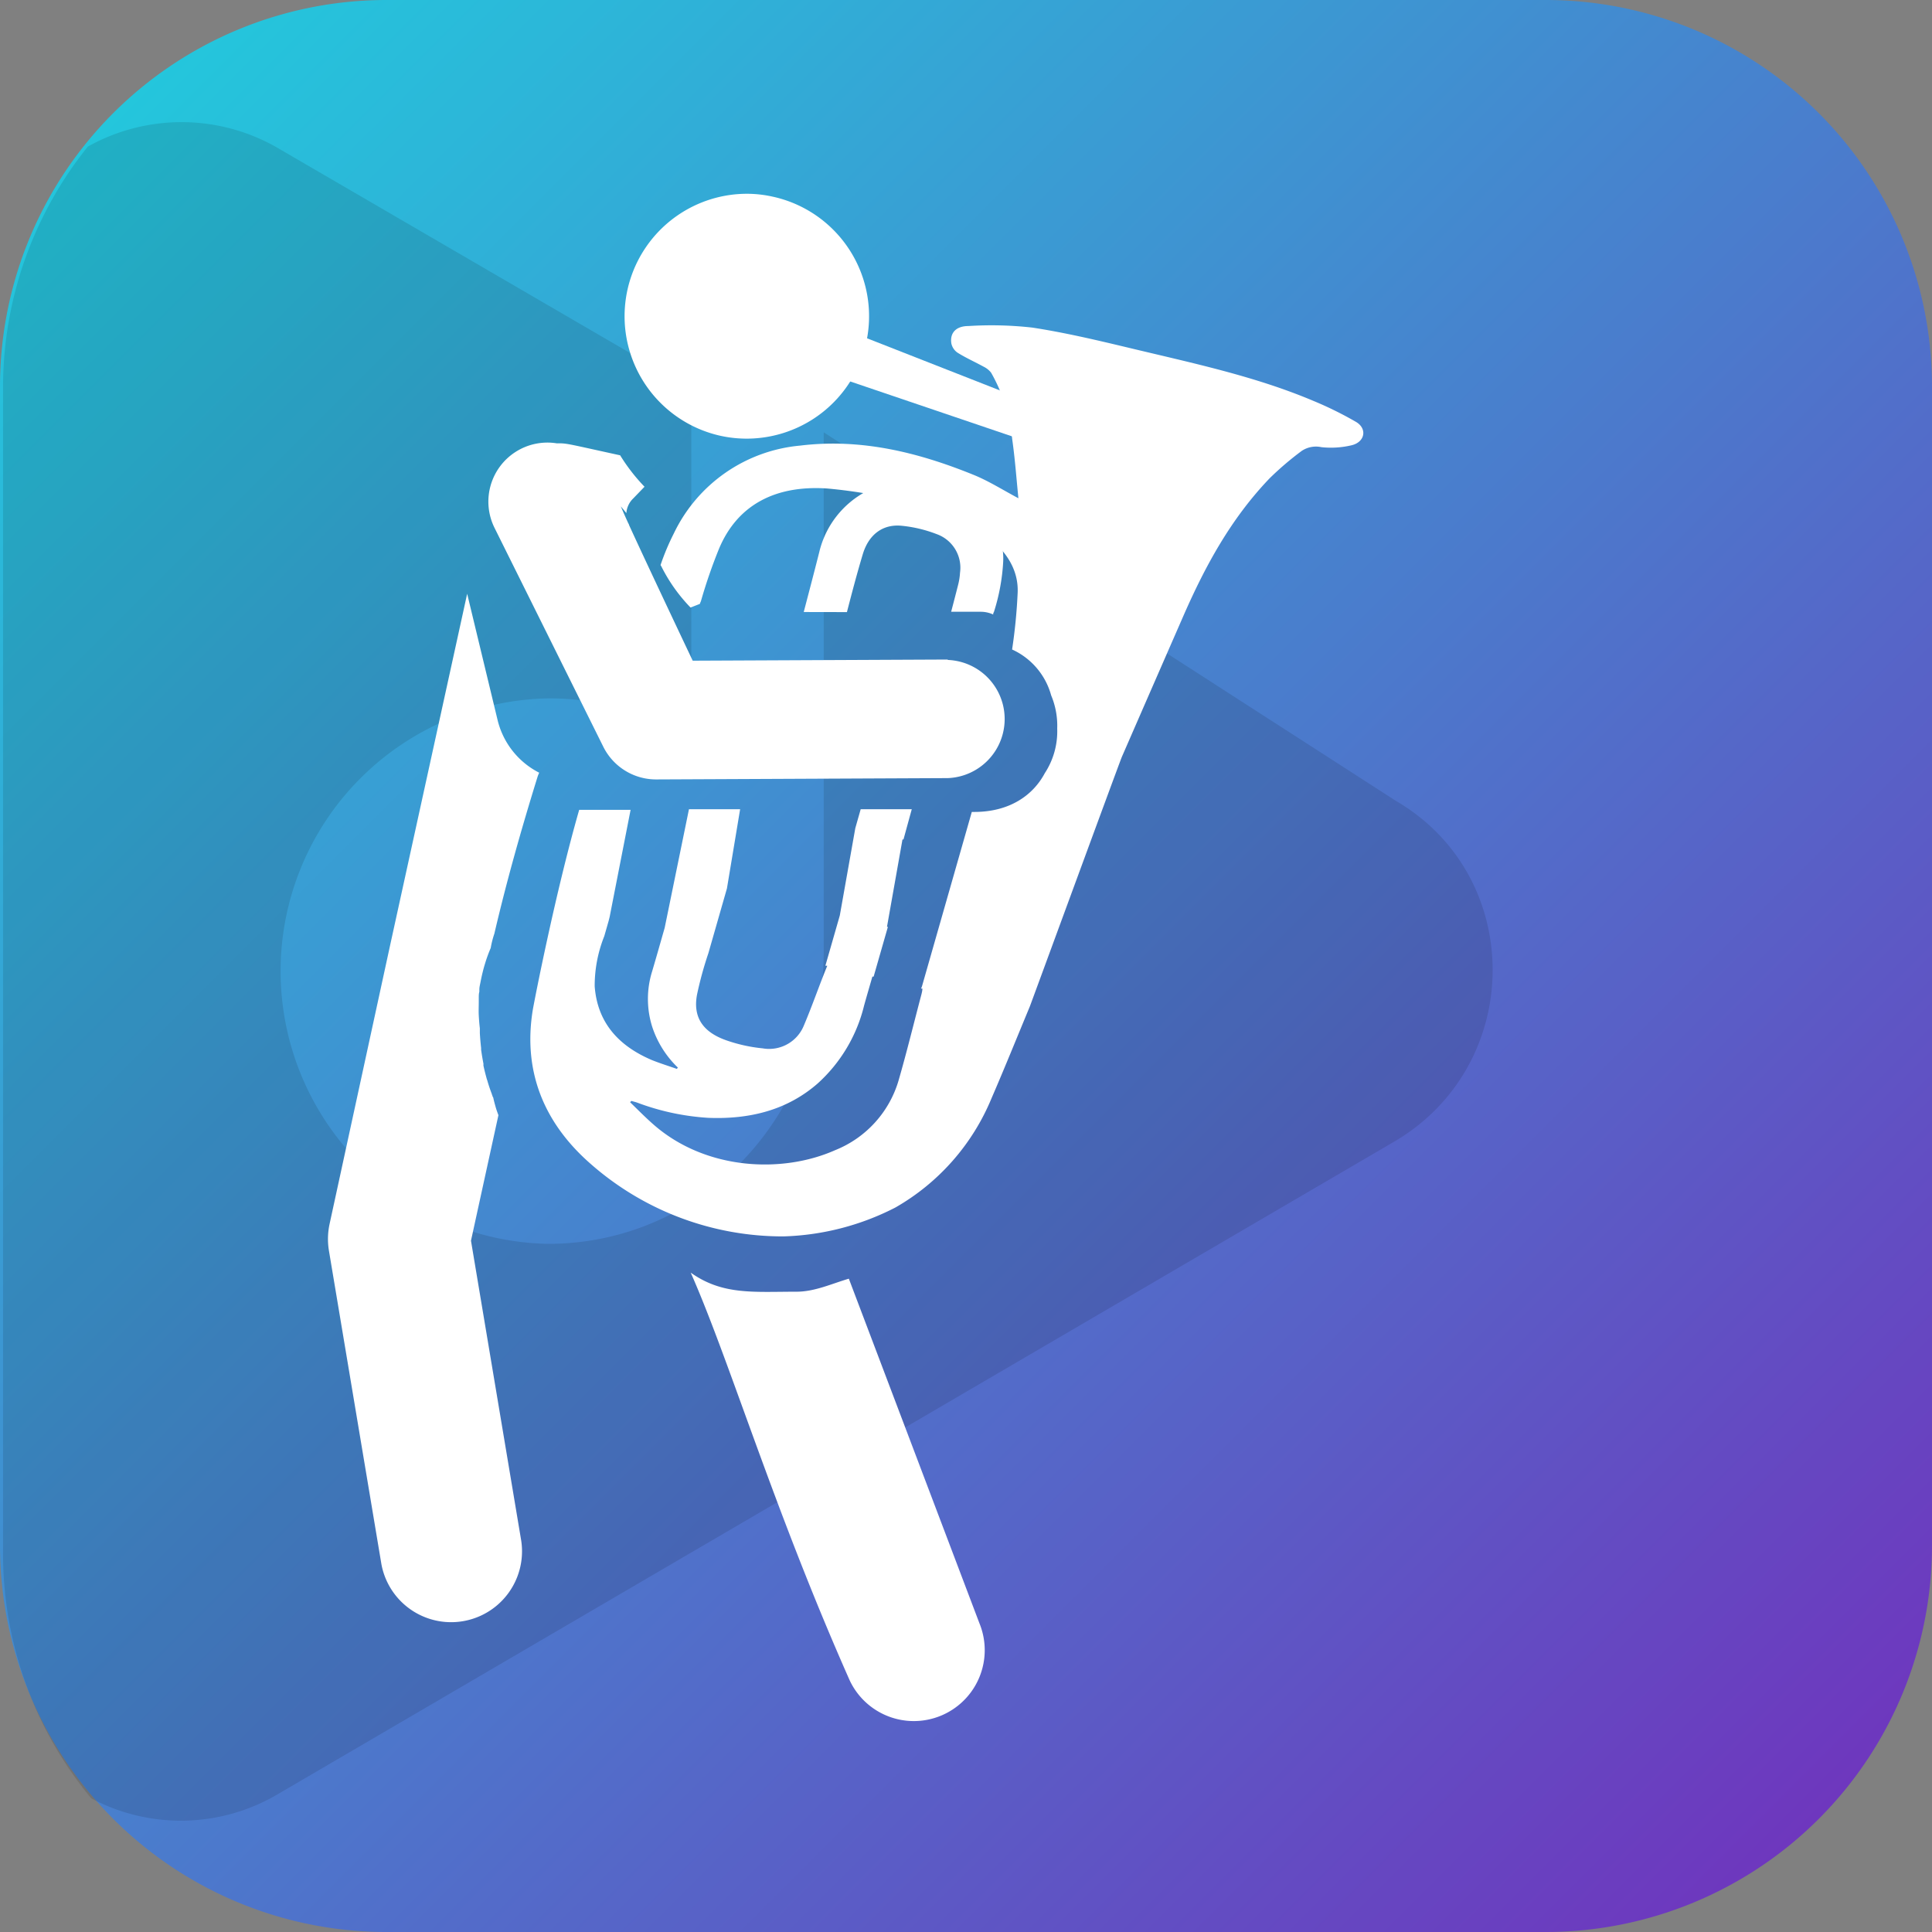 <svg xmlns="http://www.w3.org/2000/svg" viewBox="0 0 233 233"><rect x="0" y="0" width="233" height="233" fill="#808080" stroke="none"/><defs><linearGradient id="a" x1="13.65" y1="13.65" x2="219.35" y2="219.35" gradientUnits="userSpaceOnUse"><stop offset="0" stop-color="#24c6dc"/><stop offset="1" stop-color="#6e37be"/></linearGradient></defs><path d="M46.6 0h139.8A46.6 46.6 0 01233 46.6v139.8a46.6 46.6 0 01-46.6 46.6H46.6A46.6 46.6 0 010 186.4V46.6A46.6 46.6 0 0146.6 0z" fill-rule="evenodd" fill="url(#a)"/><path d="M33.6 216.32l134.51-78.62c15.72-9.18 15.94-31.94.23-41.12l-69-44.44v62.49c0 5.48-1 7-1 8.38-3 15.37-16.14 27-32.26 27a32.9 32.9 0 01.19-65.79A33.38 33.38 0 0183.37 89V46.87L33.76 18a23.16 23.16 0 00-23.17-.32A46.33 46.33 0 00.37 47v140A46.3 46.3 0 0011 216.88a23 23 0 0022.6-.56z" opacity=".11"/><path fill="#fff" d="M128.81 50.31L94.12 36.7l4.16 7.86 30.06 10.2.47-4.45z"/><path d="M163.55 50.89a43.52 43.52 0 00-5.17-2.55c-7.1-3-14.7-4.58-22.22-6.39-3.85-.92-7.73-1.84-11.65-2.44a44 44 0 00-7.71-.19c-1.54 0-2.25.86-2.07 2.08a1.8 1.8 0 00.73 1.12c1 .63 2.12 1.13 3.18 1.71a2.55 2.55 0 01.89.72 20.12 20.12 0 012.54 8c.34 2.37.51 4.76.75 7.14-1.88-1-3.56-2.07-5.4-2.82-6.65-2.7-13.55-4.43-20.92-3.53a18.76 18.76 0 00-15.23 10.58 29 29 0 00-1.61 3.83l.08.12a19.87 19.87 0 003.54 5l1.12-.44a3.05 3.05 0 01.13-.32 62.21 62.21 0 012.2-6.37c2.22-5.26 6.79-7.64 13-7.23a59.88 59.88 0 0110.16 1.8c3.43.84 6.77 1.91 9.45 4.17 2.1 1.77 3.5 3.91 3.39 6.6a65.35 65.35 0 01-.67 6.85 8.55 8.55 0 014.71 5.53 9.45 9.45 0 01.73 4 9.23 9.23 0 01-1.5 5.39c-1.42 2.67-4.25 4.67-8.5 4.67h-.3l-6 21a1.36 1.36 0 01-.13.3h.17c0 .27-.07.52-.13.76-.91 3.44-1.75 6.9-2.74 10.32a13 13 0 01-7.65 8.41c-6.41 2.85-15.61 2.4-21.86-3.05-1-.87-1.92-1.81-2.87-2.73l.15-.16c.23.07.46.12.69.2a29.36 29.36 0 008.57 1.84c5 .2 9.53-.92 13.22-4.15a18.58 18.58 0 005.59-9.39c.32-1.15.66-2.31 1-3.49h.15l1.72-6h-.11l1.87-10.54h.12l1-3.65h-6.16l-.65 2.29-1.87 10.53-1.74 6.06h.23c-1 2.44-1.81 4.82-2.8 7.15a4.52 4.52 0 01-5 2.81 18.81 18.81 0 01-4.47-1c-2.77-1-3.94-2.79-3.44-5.47a43.62 43.62 0 011.37-5l2.24-7.82 1.59-9.55h-6.17l-2.93 14.31c-.51 1.78-1 3.52-1.51 5.24a11.16 11.16 0 000 6.67 12 12 0 003.1 4.94l-.12.16c-1-.35-2-.66-3-1.06-4.15-1.76-6.59-4.63-6.91-8.9a16.13 16.13 0 011.16-6.06l.52-1.82c.06-.24.13-.48.17-.73l2.48-12.67h-6.2c-2.84 9.88-5.41 23-5.61 24.21-1.15 7.22 1.25 13.47 7 18.49a35.06 35.06 0 0023.24 8.74 31.44 31.44 0 0013.5-3.48 27.08 27.08 0 0011.6-13.18c1.59-3.67 3.08-7.37 4.61-11.05.12-.29 10.8-29.4 11.11-30.13q3.7-8.49 7.42-17c2.63-6 5.71-11.69 10.39-16.58a37 37 0 013.89-3.32 3.1 3.1 0 012.37-.44 10.8 10.8 0 003.63-.23c1.61-.38 1.92-1.99.55-2.81z" fill="#fff"/><path d="M102.14 73.82c.6-2.32 1.21-4.64 1.9-6.94.73-2.47 2.48-3.7 4.72-3.47a16 16 0 014.19 1 4.3 4.3 0 012.83 4.65 7.67 7.67 0 01-.24 1.51c-.27 1.07-.55 2.14-.83 3.21h3.51a3.59 3.59 0 011.56.33c0-.09 0-.19.08-.28a24.22 24.22 0 001.12-6 8.23 8.23 0 00-3.51-7.24 17 17 0 00-3.53-1.79 11.2 11.2 0 00-15.14 7.8c-.61 2.41-1.24 4.81-1.87 7.21zM56.8 149.63l3.31-15.14c-.12-.32-.24-.64-.34-1s-.18-.64-.26-1c0-.1-.07-.19-.11-.28s0-.12-.07-.17v-.06c-.21-.55-.4-1.1-.56-1.67l-.06-.17c-.15-.54-.29-1.09-.41-1.64a2 2 0 000-.24c-.11-.56-.2-1.11-.28-1.68a1.49 1.49 0 000-.21q-.1-.89-.15-1.77v-.58c-.06-.51-.1-1-.13-1.55s0-1.1 0-1.64v-.49c0-.25 0-.49.07-.74v-.27c0-.32.1-.65.16-1 .07-.34.14-.68.22-1 .08-.34.17-.67.27-1a17.59 17.59 0 01.72-2 11.24 11.24 0 01.44-1.73c1.49-6.39 3.27-12.66 5.21-18.92a3.58 3.58 0 01.2-.49A9.68 9.68 0 0160 86.8l-3.66-15.19L47 114.22l-7.25 33.38a8.61 8.61 0 00-.08 3.24L46 188.65a8.55 8.55 0 0016.86-2.84zm45.57 4.58c-2.1.62-4.12 1.57-6.31 1.57-5.2 0-8.92.43-12.76-2.3 4.64 10.47 10 28.5 19.19 49.21a8.55 8.55 0 0015.63-6.92zM86.9 52.56a14.76 14.76 0 106.3-28.84 14.32 14.32 0 00-3.2-.35 14.77 14.77 0 00-3.1 29.19z" fill="#fff"/><path d="M114.3 79.54l-30.76.14s-5.4-11.38-7.68-16.37c0-.08-.07-.16-.11-.25-.54-1.18-.88-2-.89-2 .2.23.43.51.68.82a2.7 2.7 0 01.83-1.77l1.36-1.41a22.15 22.15 0 01-2.94-3.79c-6.42-1.4-6.43-1.47-7.62-1.44a7.12 7.12 0 00-7.53 10.19L72.73 90a7.11 7.11 0 006.38 4l35.19-.16a7.13 7.13 0 000-14.25z" fill="#fff"/></svg>
